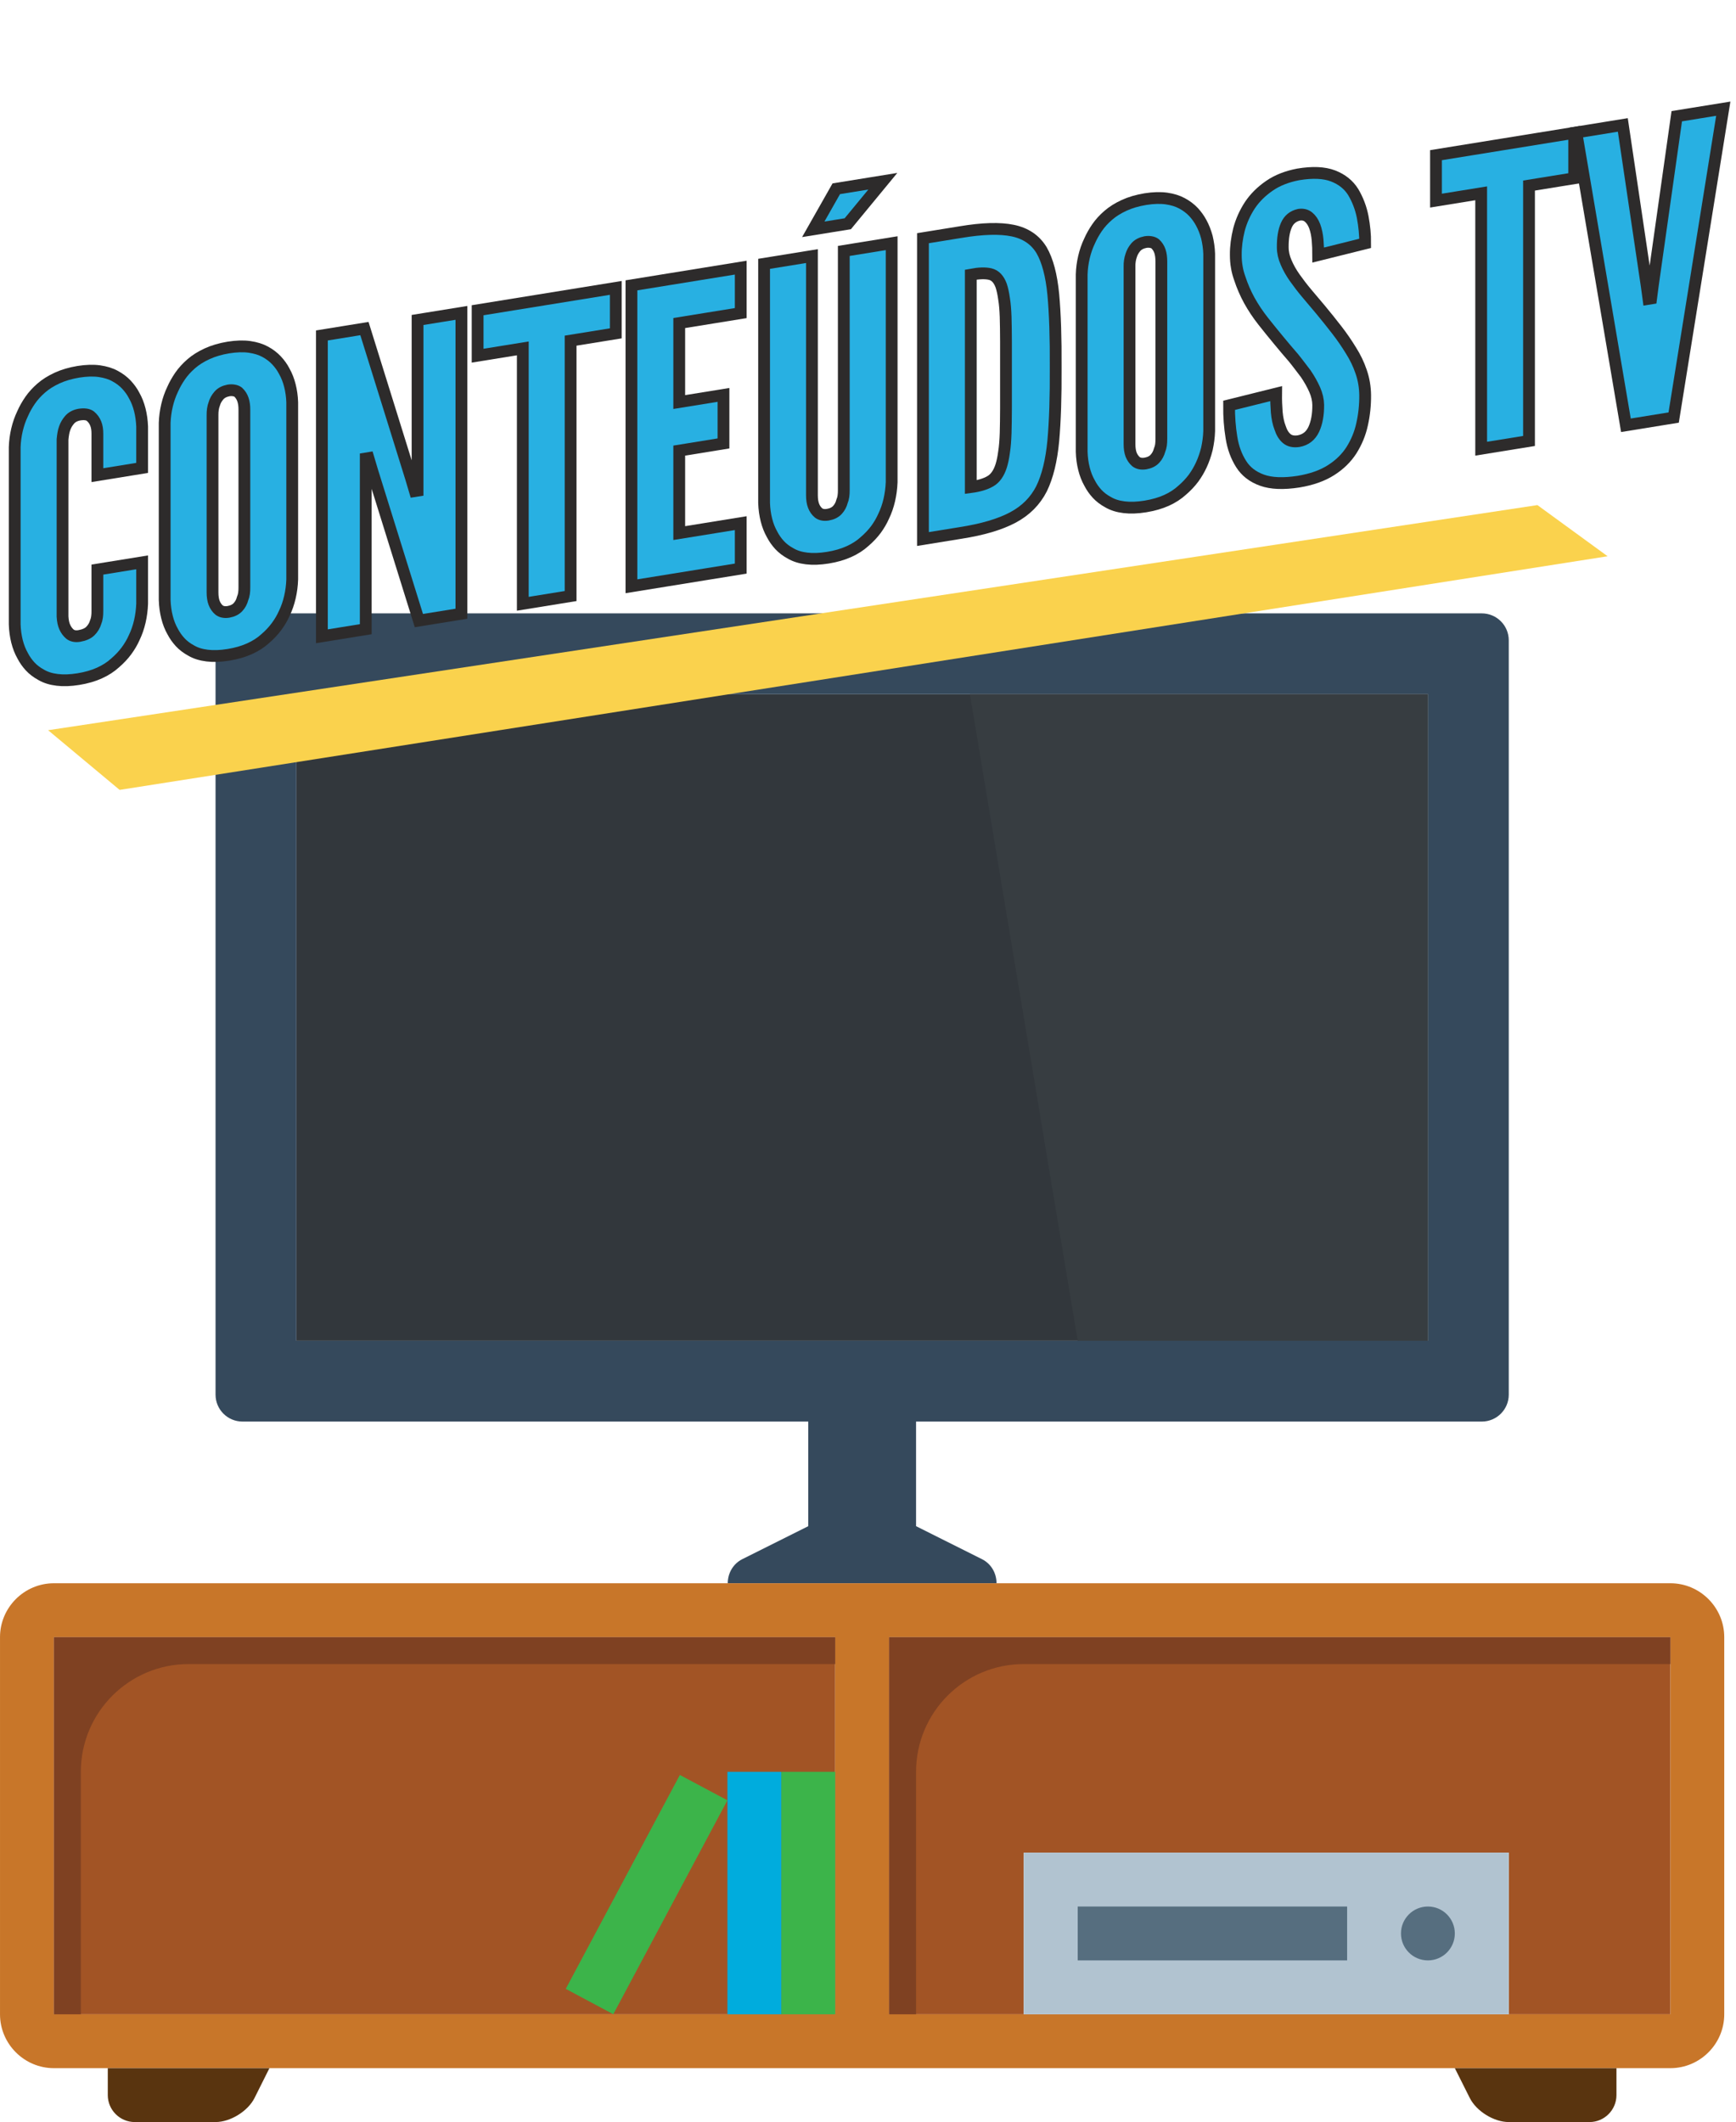 <?xml version="1.0" encoding="UTF-8" standalone="no"?>
<!-- Created with Serif DrawPlus 12,0,4,27 (May 24, 08:37:51) (http://www.serif.com) -->
<svg version="1.1" xmlns="http://www.w3.org/2000/svg" xmlns:xlink="http://www.w3.org/1999/xlink" width="196.329" height="240">
	<g id="selection" transform="matrix(1,0,0,1,-902.5,-114.849)">
		<g id="dp_group001">
			<path id="dp_path002" fill="#a25425" fill-rule="evenodd" d="M 1003.05,300.004 L 1003.05,342.66 L 1018.28,342.66 L 1018.28,324.379 L 1073.13,324.379 L 1073.13,342.66 L 1091.41,342.66 L 1091.41,300.004 Z "/>
			<path id="dp_path003" fill="#32373c" fill-rule="evenodd" d="M 936.016,193.36 L 1063.99,193.36 L 1063.99,266.485 L 936.016,266.485 Z "/>
			<path id="dp_path004" fill="#35495c" fill-rule="evenodd" d="M 1070.08,184.22 L 929.924,184.22 C 928.241,184.22 926.876,185.584 926.876,187.267 L 926.876,272.579 C 926.876,274.261 928.241,275.625 929.924,275.625 L 993.908,275.625 L 993.908,287.455 L 986.452,291.185 C 985.404,291.709 984.807,292.775 984.804,293.908 L 1015.2,293.908 C 1015.2,292.775 1014.6,291.709 1013.55,291.185 L 1006.1,287.456 L 1006.1,275.625 L 1070.08,275.625 C 1071.76,275.625 1073.13,274.261 1073.13,272.579 L 1073.13,187.267 C 1073.13,185.584 1071.76,184.22 1070.08,184.22 Z M 1063.99,266.485 L 936.017,266.485 L 936.017,193.36 L 1063.99,193.36 Z "/>
			<path id="dp_path005" fill="#373d41" fill-rule="evenodd" d="M 1063.99,266.485 L 1024.38,266.485 L 1012.19,193.36 L 1063.99,193.36 Z "/>
			<path id="dp_path006" fill="#a25425" fill-rule="evenodd" d="M 908.595,300.003 L 996.955,300.003 L 996.955,342.66 L 908.595,342.66 Z "/>
			<path id="dp_path007" fill="#c87629" fill-rule="evenodd" d="M 1091.41,293.911 L 908.595,293.911 C 905.244,293.911 902.501,296.652 902.501,300.004 L 902.501,342.66 C 902.501,346.012 905.244,348.753 908.595,348.753 L 1091.41,348.753 C 1094.76,348.753 1097.5,346.012 1097.5,342.66 L 1097.5,300.004 C 1097.5,296.652 1094.76,293.911 1091.41,293.911 Z M 996.955,342.66 L 908.595,342.66 L 908.595,300.004 L 996.955,300.004 Z M 1091.41,342.66 L 1003.05,342.66 L 1003.05,300.004 L 1091.41,300.004 Z "/>
			<path id="dp_path008" fill="#59340f" fill-rule="evenodd" d="M 1067.03,348.753 L 1068.72,352.123 C 1069.47,353.621 1071.45,354.848 1073.13,354.848 L 1082.27,354.848 C 1083.94,354.848 1085.31,353.477 1085.31,351.801 L 1085.31,348.753 Z "/>
			<path id="dp_path009" fill="#59340f" fill-rule="evenodd" d="M 914.689,348.753 L 914.689,351.801 C 914.689,353.477 916.06,354.848 917.736,354.848 L 926.876,354.848 C 928.552,354.848 930.536,353.621 931.287,352.123 L 932.971,348.753 Z "/>
			<path id="dp_path010" fill="#7f4122" fill-rule="evenodd" d="M 908.595,300.004 L 908.595,303.051 L 908.595,342.66 L 911.643,342.66 L 911.643,315.239 C 911.643,308.508 917.099,303.051 923.829,303.051 L 996.955,303.051 L 996.955,300.004 Z "/>
			<path id="dp_path011" fill="#7f4122" fill-rule="evenodd" d="M 1003.05,300.004 L 1003.05,303.051 L 1003.05,342.66 L 1006.1,342.66 L 1006.1,315.239 C 1006.1,308.508 1011.55,303.051 1018.28,303.051 L 1091.41,303.051 L 1091.41,300.004 Z "/>
			<path id="dp_path012" fill="#b1c3d0" fill-rule="evenodd" d="M 1018.28,324.379 L 1073.13,324.379 L 1073.13,342.66 L 1018.28,342.66 Z "/>
			<path id="dp_path013" fill="#566e7f" fill-rule="evenodd" d="M 1063.99,330.472 C 1065.67,330.472 1067.03,331.836 1067.03,333.519 C 1067.03,335.201 1065.67,336.565 1063.99,336.565 C 1062.3,336.565 1060.94,335.201 1060.94,333.519 C 1060.94,331.836 1062.3,330.472 1063.99,330.472 Z "/>
			<path id="dp_path014" fill="#566e7f" fill-rule="evenodd" d="M 1024.38,330.472 L 1054.85,330.472 L 1054.85,336.565 L 1024.38,336.565 Z "/>
			<path id="dp_path015" fill="#3cb44a" fill-rule="evenodd" d="M 990.86,315.237 L 996.955,315.237 L 996.955,342.66 L 990.86,342.66 Z "/>
			<path id="dp_path016" fill="#00acdd" fill-rule="evenodd" d="M 984.767,315.237 L 990.86,315.237 L 990.86,342.66 L 984.767,342.66 Z "/>
			<path id="dp_path017" fill="#3cb44a" fill-rule="evenodd" d="M 979.387,315.591 L 984.764,318.459 L 971.859,342.652 L 966.483,339.784 Z "/>
		</g>
		<g id="dp_group018">
			<path id="dp_path019" fill="#28b0e2" fill-rule="evenodd" stroke="#2d2b2b" stroke-width="1.333" d="M 918.575,178.449 L 918.575,183.125 C 918.548,183.828 918.461,184.497 918.311,185.143 C 918.161,185.789 917.951,186.397 917.672,186.975 C 917.451,187.479 917.157,187.973 916.804,188.455 C 916.447,188.937 916.017,189.396 915.517,189.824 C 915.021,190.279 914.427,190.66 913.743,190.968 C 913.055,191.28 912.265,191.508 911.371,191.653 C 910.472,191.799 909.671,191.828 908.971,191.74 C 908.268,191.657 907.667,191.469 907.167,191.176 C 906.671,190.908 906.249,190.587 905.907,190.217 C 905.568,189.848 905.287,189.447 905.065,189.016 C 904.787,188.528 904.576,187.987 904.425,187.391 C 904.275,186.793 904.185,186.152 904.163,185.457 L 904.163,165.424 C 904.185,164.745 904.275,164.087 904.425,163.448 C 904.576,162.807 904.787,162.197 905.065,161.62 C 905.287,161.113 905.568,160.617 905.907,160.123 C 906.249,159.627 906.671,159.165 907.167,158.733 C 907.667,158.297 908.268,157.923 908.971,157.6 C 909.671,157.279 910.472,157.045 911.371,156.896 C 912.265,156.755 913.055,156.732 913.743,156.828 C 914.427,156.927 915.021,157.108 915.517,157.383 C 916.017,157.653 916.447,157.977 916.804,158.359 C 917.157,158.741 917.451,159.145 917.672,159.58 C 917.951,160.068 918.161,160.609 918.311,161.201 C 918.461,161.791 918.548,162.421 918.575,163.092 L 918.575,167.768 L 913.513,168.588 L 913.513,163.911 C 913.517,163.452 913.453,163.06 913.321,162.739 C 913.191,162.416 912.991,162.14 912.716,161.911 C 912.588,161.812 912.419,161.749 912.205,161.719 C 911.991,161.688 911.747,161.697 911.468,161.741 C 911.001,161.829 910.637,162.023 910.381,162.315 C 910.125,162.607 909.941,162.923 909.821,163.259 C 909.749,163.455 909.693,163.661 909.66,163.875 C 909.621,164.089 909.596,164.313 909.573,164.549 L 909.573,184.581 C 909.599,185.06 909.681,185.459 909.828,185.779 C 909.972,186.099 910.171,186.364 910.419,186.575 C 910.547,186.673 910.693,186.739 910.871,186.776 C 911.043,186.813 911.243,186.812 911.468,186.776 C 912.032,186.676 912.453,186.488 912.728,186.209 C 913.005,185.928 913.201,185.604 913.315,185.227 C 913.389,185.052 913.441,184.859 913.472,184.645 C 913.503,184.432 913.517,184.199 913.513,183.944 L 913.513,179.268 Z "/>
			<path id="dp_path020" fill="#28b0e2" fill-rule="evenodd" stroke="#2d2b2b" stroke-width="1.333" d="M 935.548,180.383 C 935.525,181.08 935.435,181.755 935.284,182.397 C 935.135,183.043 934.924,183.655 934.645,184.232 C 934.424,184.732 934.133,185.225 933.777,185.708 C 933.42,186.191 932.995,186.649 932.495,187.077 C 931.995,187.532 931.4,187.913 930.716,188.221 C 930.028,188.533 929.235,188.763 928.336,188.908 C 927.433,189.053 926.633,189.083 925.933,188.995 C 925.231,188.912 924.628,188.724 924.128,188.431 C 923.632,188.164 923.211,187.843 922.869,187.473 C 922.531,187.104 922.248,186.701 922.027,186.275 C 921.748,185.787 921.537,185.243 921.388,184.645 C 921.237,184.052 921.147,183.407 921.124,182.716 L 921.124,162.676 C 921.147,162.001 921.237,161.341 921.388,160.7 C 921.537,160.063 921.748,159.453 922.027,158.872 C 922.248,158.369 922.531,157.872 922.869,157.377 C 923.211,156.883 923.632,156.42 924.128,155.989 C 924.628,155.553 925.231,155.177 925.933,154.856 C 926.633,154.535 927.433,154.3 928.336,154.151 C 929.235,154.009 930.028,153.985 930.716,154.081 C 931.4,154.18 931.995,154.361 932.495,154.635 C 932.995,154.905 933.42,155.231 933.777,155.612 C 934.133,155.995 934.424,156.399 934.645,156.829 C 934.924,157.321 935.135,157.863 935.284,158.451 C 935.435,159.044 935.525,159.675 935.548,160.341 Z M 930.137,161.217 C 930.141,160.757 930.088,160.365 929.975,160.04 C 929.867,159.713 929.685,159.435 929.437,159.2 C 929.309,159.105 929.152,159.039 928.96,159.008 C 928.772,158.972 928.561,158.972 928.336,159.008 C 927.865,159.1 927.505,159.289 927.253,159.585 C 927.001,159.876 926.828,160.187 926.735,160.517 C 926.659,160.715 926.607,160.92 926.576,161.133 C 926.547,161.347 926.531,161.569 926.535,161.8 L 926.535,181.841 C 926.535,182.323 926.595,182.727 926.723,183.049 C 926.847,183.372 927.035,183.639 927.283,183.849 C 927.411,183.945 927.561,184.013 927.735,184.047 C 927.911,184.084 928.111,184.087 928.336,184.049 C 928.805,183.965 929.167,183.784 929.419,183.508 C 929.671,183.236 929.844,182.911 929.937,182.54 C 930.013,182.367 930.065,182.172 930.096,181.959 C 930.125,181.745 930.141,181.512 930.137,181.257 Z "/>
			<path id="dp_path021" fill="#28b0e2" fill-rule="evenodd" stroke="#2d2b2b" stroke-width="1.333" d="M 944.613,168.159 L 944.165,166.656 L 943.864,166.705 L 943.864,186.009 L 938.905,186.811 L 938.905,152.788 L 943.715,152.009 L 948.975,168.888 L 949.421,170.389 L 949.723,170.341 L 949.723,151.037 L 954.683,150.235 L 954.683,184.259 L 949.873,185.036 Z "/>
			<path id="dp_path022" fill="#28b0e2" fill-rule="evenodd" stroke="#2d2b2b" stroke-width="1.333" d="M 956.516,155.077 L 956.516,149.937 L 972.143,147.409 L 972.143,152.549 L 967.032,153.376 L 967.032,182.26 L 961.625,183.135 L 961.625,154.251 Z "/>
			<path id="dp_path023" fill="#28b0e2" fill-rule="evenodd" stroke="#2d2b2b" stroke-width="1.333" d="M 973.911,147.12 L 986.273,145.119 L 986.273,150.259 L 979.317,151.384 L 979.317,160.32 L 984.321,159.511 L 984.321,165.001 L 979.317,165.811 L 979.317,175.14 L 986.273,174.015 L 986.273,179.155 L 973.911,181.155 Z "/>
			<path id="dp_path024" fill="#28b0e2" fill-rule="evenodd" stroke="#2d2b2b" stroke-width="1.333" d="M 1002.34,135.347 L 998.377,140.155 L 994.475,140.785 L 997.077,136.197 Z M 1003.34,142.353 L 1003.34,169.393 C 1003.31,170.096 1003.22,170.767 1003.07,171.412 C 1002.92,172.057 1002.71,172.667 1002.43,173.244 C 1002.21,173.747 1001.92,174.241 1001.57,174.723 C 1001.21,175.205 1000.78,175.664 1000.28,176.092 C 999.784,176.547 999.189,176.929 998.505,177.236 C 997.817,177.548 997.024,177.777 996.125,177.923 C 995.223,178.068 994.423,178.097 993.723,178.011 C 993.02,177.927 992.419,177.739 991.919,177.445 C 991.421,177.179 991.001,176.857 990.659,176.488 C 990.32,176.119 990.039,175.716 989.816,175.285 C 989.539,174.799 989.328,174.257 989.177,173.66 C 989.027,173.064 988.936,172.423 988.913,171.728 L 988.913,144.688 L 994.324,143.812 L 994.324,170.852 C 994.324,171.335 994.385,171.737 994.512,172.06 C 994.636,172.384 994.824,172.651 995.073,172.861 C 995.2,172.96 995.351,173.024 995.524,173.061 C 995.701,173.099 995.9,173.097 996.125,173.061 C 996.596,172.977 996.956,172.799 997.208,172.523 C 997.46,172.247 997.633,171.925 997.727,171.552 C 997.803,171.377 997.855,171.184 997.885,170.971 C 997.915,170.757 997.931,170.523 997.927,170.269 L 997.927,143.229 Z "/>
			<path id="dp_path025" fill="#28b0e2" fill-rule="evenodd" stroke="#2d2b2b" stroke-width="1.333" d="M 1006.88,175.812 L 1006.88,141.788 L 1011.13,141.1 C 1013.61,140.684 1015.58,140.628 1017.04,140.931 C 1018.5,141.235 1019.58,141.971 1020.29,143.137 C 1020.97,144.308 1021.41,145.977 1021.62,148.151 C 1021.82,150.325 1021.91,153.073 1021.89,156.395 C 1021.91,159.705 1021.82,162.475 1021.62,164.703 C 1021.41,166.928 1020.97,168.736 1020.29,170.127 C 1019.58,171.519 1018.5,172.604 1017.04,173.38 C 1015.58,174.157 1013.61,174.737 1011.13,175.124 Z M 1012.29,169.94 C 1013.21,169.819 1013.94,169.6 1014.49,169.281 C 1015.05,168.964 1015.46,168.381 1015.73,167.531 C 1015.86,167.117 1015.97,166.601 1016.05,165.985 C 1016.15,165.368 1016.2,164.653 1016.23,163.839 C 1016.25,163.024 1016.27,162.073 1016.27,160.977 C 1016.27,159.884 1016.27,158.645 1016.27,157.257 C 1016.27,155.868 1016.27,154.629 1016.27,153.537 C 1016.27,152.447 1016.25,151.495 1016.23,150.689 C 1016.2,149.907 1016.15,149.221 1016.05,148.633 C 1015.97,148.047 1015.86,147.555 1015.73,147.159 C 1015.46,146.419 1015.05,145.984 1014.49,145.849 C 1013.94,145.716 1013.21,145.739 1012.29,145.913 Z "/>
			<path id="dp_path026" fill="#28b0e2" fill-rule="evenodd" stroke="#2d2b2b" stroke-width="1.333" d="M 1039.25,163.601 C 1039.23,164.3 1039.13,164.975 1038.99,165.616 C 1038.83,166.261 1038.62,166.875 1038.35,167.452 C 1038.12,167.951 1037.83,168.445 1037.48,168.928 C 1037.12,169.409 1036.69,169.868 1036.19,170.296 C 1035.69,170.752 1035.1,171.133 1034.42,171.441 C 1033.73,171.753 1032.93,171.981 1032.04,172.127 C 1031.13,172.273 1030.33,172.303 1029.63,172.215 C 1028.93,172.132 1028.33,171.944 1027.83,171.651 C 1027.33,171.383 1026.91,171.061 1026.57,170.692 C 1026.23,170.323 1025.95,169.921 1025.73,169.493 C 1025.45,169.007 1025.24,168.461 1025.09,167.865 C 1024.94,167.272 1024.85,166.627 1024.83,165.936 L 1024.83,145.895 C 1024.85,145.22 1024.94,144.561 1025.09,143.92 C 1025.24,143.281 1025.45,142.672 1025.73,142.091 C 1025.95,141.588 1026.23,141.092 1026.57,140.597 C 1026.91,140.101 1027.33,139.64 1027.83,139.208 C 1028.33,138.772 1028.93,138.397 1029.63,138.075 C 1030.33,137.753 1031.13,137.52 1032.04,137.369 C 1032.93,137.228 1033.73,137.204 1034.42,137.301 C 1035.1,137.399 1035.69,137.58 1036.19,137.855 C 1036.69,138.125 1037.12,138.449 1037.48,138.832 C 1037.83,139.213 1038.12,139.619 1038.35,140.049 C 1038.62,140.54 1038.83,141.081 1038.99,141.671 C 1039.13,142.264 1039.23,142.893 1039.25,143.561 Z M 1033.84,144.436 C 1033.84,143.977 1033.79,143.584 1033.68,143.259 C 1033.57,142.933 1033.39,142.653 1033.14,142.42 C 1033.01,142.325 1032.85,142.257 1032.66,142.227 C 1032.47,142.192 1032.26,142.191 1032.04,142.228 C 1031.57,142.319 1031.21,142.509 1030.95,142.804 C 1030.7,143.096 1030.53,143.405 1030.43,143.737 C 1030.36,143.935 1030.31,144.14 1030.28,144.353 C 1030.25,144.567 1030.23,144.788 1030.24,145.02 L 1030.24,165.06 C 1030.24,165.543 1030.3,165.945 1030.42,166.268 C 1030.55,166.592 1030.74,166.859 1030.98,167.069 C 1031.11,167.164 1031.26,167.232 1031.43,167.267 C 1031.61,167.303 1031.81,167.305 1032.04,167.269 C 1032.51,167.185 1032.87,167.004 1033.12,166.727 C 1033.37,166.455 1033.54,166.129 1033.64,165.76 C 1033.71,165.585 1033.77,165.392 1033.8,165.179 C 1033.83,164.965 1033.84,164.732 1033.84,164.477 Z "/>
			<path id="dp_path027" fill="#28b0e2" fill-rule="evenodd" stroke="#2d2b2b" stroke-width="1.333" d="M 1051.58,143.696 C 1051.58,143.131 1051.56,142.56 1051.51,141.985 C 1051.46,141.416 1051.35,140.893 1051.18,140.427 C 1051.01,139.984 1050.78,139.643 1050.49,139.404 C 1050.2,139.165 1049.85,139.076 1049.42,139.136 C 1048.73,139.287 1048.25,139.685 1047.97,140.333 C 1047.69,140.984 1047.56,141.811 1047.57,142.816 C 1047.57,143.395 1047.7,143.964 1047.95,144.531 C 1048.19,145.097 1048.51,145.673 1048.92,146.255 C 1049.33,146.833 1049.78,147.424 1050.28,148.019 C 1050.78,148.613 1051.3,149.228 1051.83,149.856 C 1052.46,150.613 1053.07,151.379 1053.67,152.151 C 1054.27,152.923 1054.8,153.7 1055.28,154.483 C 1055.77,155.256 1056.16,156.065 1056.44,156.903 C 1056.73,157.74 1056.88,158.623 1056.89,159.543 C 1056.9,160.684 1056.78,161.787 1056.54,162.844 C 1056.31,163.905 1055.9,164.877 1055.34,165.767 C 1054.77,166.655 1054,167.408 1053.03,168.023 C 1052.06,168.643 1050.84,169.076 1049.37,169.321 C 1047.65,169.588 1046.27,169.533 1045.23,169.159 C 1044.19,168.787 1043.39,168.175 1042.86,167.324 C 1042.32,166.473 1041.95,165.479 1041.77,164.332 C 1041.58,163.189 1041.49,161.977 1041.5,160.691 L 1046.82,159.368 C 1046.81,160.095 1046.84,160.792 1046.89,161.461 C 1046.95,162.132 1047.07,162.721 1047.27,163.231 C 1047.44,163.765 1047.69,164.173 1048.02,164.451 C 1048.35,164.729 1048.8,164.827 1049.37,164.741 C 1050.17,164.593 1050.73,164.147 1051.08,163.404 C 1051.42,162.667 1051.59,161.74 1051.58,160.635 C 1051.57,160.076 1051.44,159.503 1051.18,158.912 C 1050.92,158.321 1050.58,157.72 1050.17,157.115 C 1049.95,156.824 1049.72,156.528 1049.49,156.223 C 1049.26,155.916 1049.02,155.612 1048.77,155.304 C 1048.24,154.696 1047.69,154.044 1047.12,153.353 C 1046.55,152.667 1045.96,151.939 1045.36,151.18 C 1044.76,150.421 1044.24,149.637 1043.79,148.829 C 1043.35,148.025 1042.99,147.193 1042.71,146.335 C 1042.56,145.916 1042.44,145.487 1042.37,145.039 C 1042.29,144.596 1042.26,144.139 1042.26,143.676 C 1042.25,142.739 1042.38,141.781 1042.62,140.812 C 1042.88,139.837 1043.29,138.917 1043.86,138.047 C 1044.43,137.2 1045.17,136.472 1046.07,135.856 C 1046.96,135.24 1048.05,134.815 1049.32,134.573 C 1050.94,134.303 1052.25,134.361 1053.26,134.747 C 1054.26,135.132 1055.02,135.739 1055.54,136.573 C 1056.05,137.435 1056.41,138.372 1056.61,139.393 C 1056.8,140.412 1056.9,141.407 1056.89,142.373 Z "/>
			<path id="dp_path028" fill="#28b0e2" fill-rule="evenodd" stroke="#2d2b2b" stroke-width="1.333" d="M 1064.9,137.539 L 1064.9,132.399 L 1080.53,129.871 L 1080.53,135.009 L 1075.42,135.836 L 1075.42,164.721 L 1070.01,165.596 L 1070.01,136.712 Z "/>
			<path id="dp_path029" fill="#28b0e2" fill-rule="evenodd" stroke="#2d2b2b" stroke-width="1.333" d="M 1092.13,127.993 L 1097.39,127.143 L 1091.78,162.073 L 1086.38,162.947 L 1080.77,129.831 L 1086.03,128.979 L 1088.74,147.244 L 1088.93,148.648 L 1089.23,148.6 L 1089.42,147.133 Z "/>
			<path id="dp_path030" fill="#fad24d" fill-rule="evenodd" d="M 916.028,204.184 L 1084.31,177.76 L 1076.37,171.973 L 907.941,197.435 Z "/>
		</g>
	</g>
</svg>